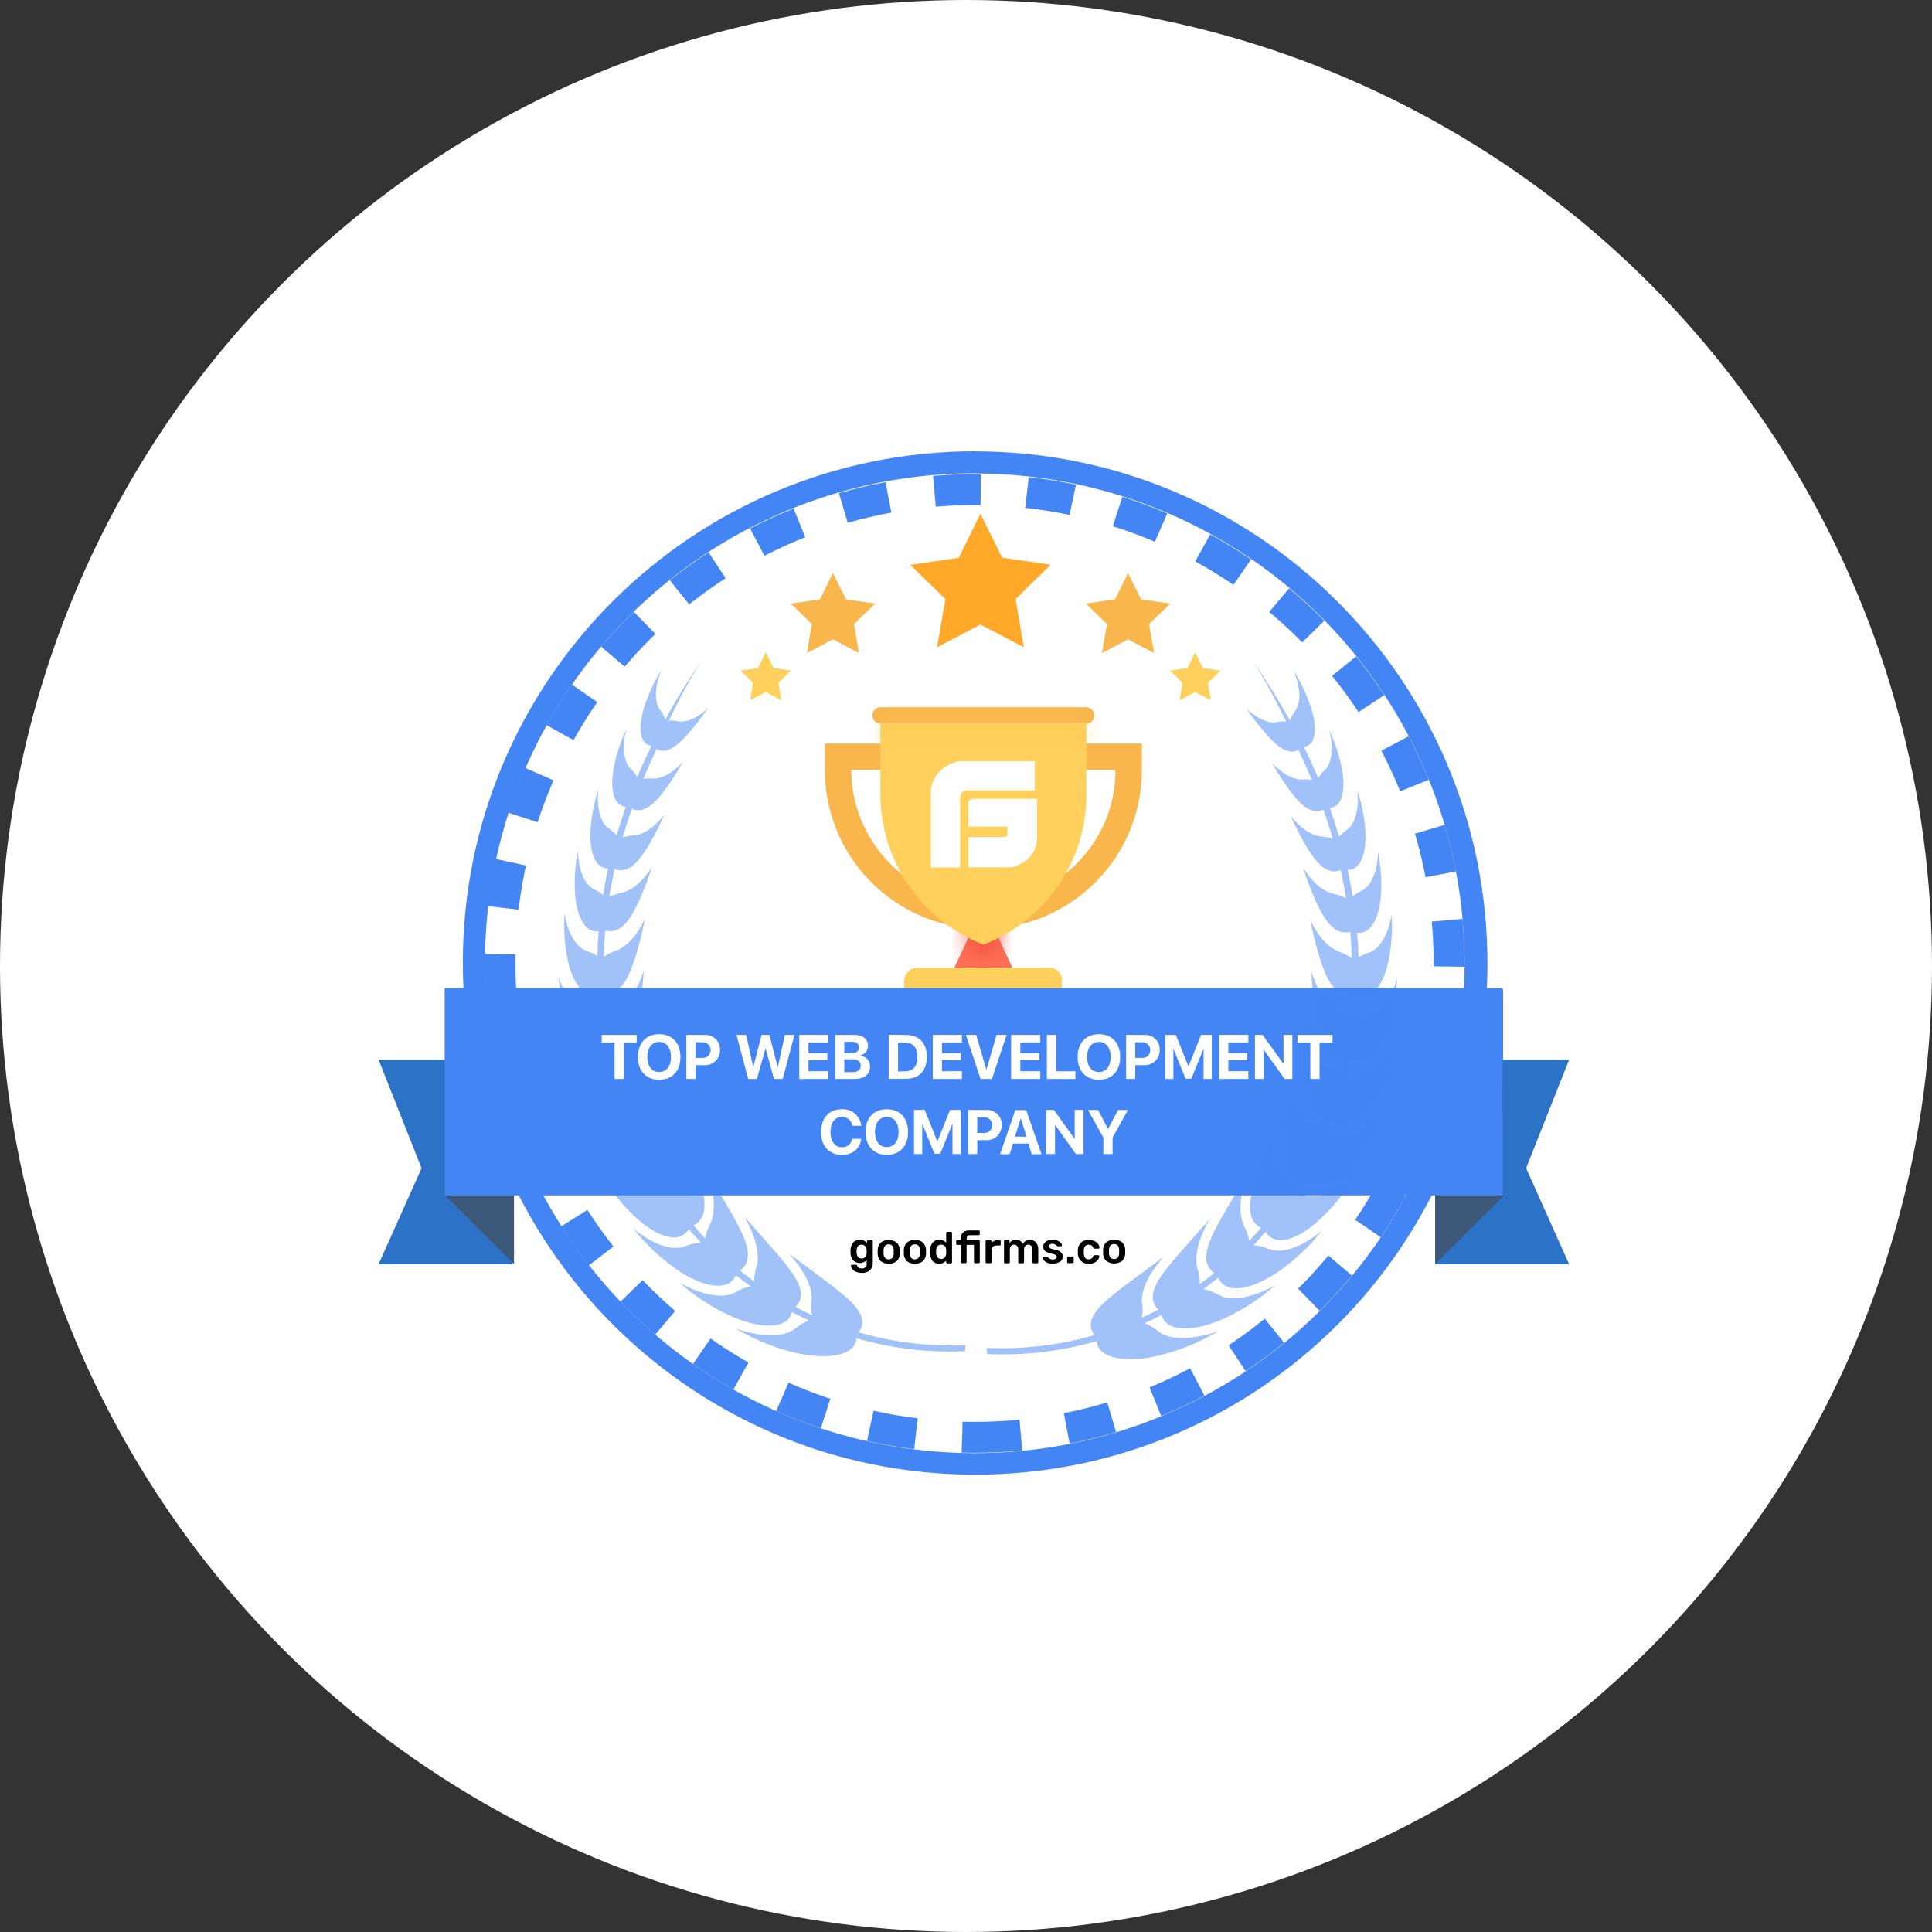 <svg xmlns="http://www.w3.org/2000/svg" width="125" height="125" viewBox="0 0 125 125" fill="none"><rect x="0" y="0" width="125" height="125" fill="#333333" stroke="none"/><circle cx="62.5" cy="62.5" r="62.5" fill="white"></circle><g clip-path="url(#clip0_732_17672)"><path d="M63.084 94.685C80.997 94.685 95.519 80.186 95.519 62.302C95.519 44.417 80.997 29.919 63.084 29.919C45.17 29.919 30.648 44.417 30.648 62.302C30.648 80.186 45.17 94.685 63.084 94.685Z" fill="white"></path><path d="M63.088 30.633C70.419 30.638 77.523 33.184 83.187 37.839C88.852 42.494 92.728 48.969 94.154 56.16C95.58 63.352 94.469 70.816 91.009 77.28C87.55 83.745 81.956 88.809 75.181 91.612C68.406 94.414 60.869 94.781 53.854 92.65C46.838 90.518 40.779 86.021 36.708 79.923C32.637 73.825 30.807 66.504 31.528 59.208C32.249 51.912 35.477 45.092 40.663 39.909C43.604 36.956 47.1 34.616 50.95 33.023C54.8 31.43 58.928 30.615 63.095 30.626M63.095 29.198C44.786 29.198 29.945 44.015 29.945 62.283C29.945 80.551 44.779 95.409 63.088 95.409C81.396 95.409 96.237 80.592 96.237 62.323C96.237 44.055 81.396 29.205 63.088 29.205L63.095 29.198Z" fill="#4385F4"></path><path d="M63.053 92.995C80.012 92.995 93.757 79.268 93.757 62.335C93.757 45.402 80.012 31.678 63.053 31.678C46.093 31.678 32.348 45.404 32.348 62.335C32.348 79.266 46.096 92.995 63.053 92.995Z" stroke="#4385F4" stroke-width="2" stroke-miterlimit="10" stroke-dasharray="3 3"></path><path d="M65.503 62.614H61.742L62.385 61.247L62.939 59.967H64.308L64.863 61.247L65.503 62.614Z" fill="#FF7058"></path><path d="M67.896 62.614H59.351C59.125 62.614 58.908 62.704 58.748 62.864C58.588 63.023 58.497 63.24 58.496 63.466V66.239H68.71V63.466C68.717 63.355 68.702 63.244 68.664 63.14C68.626 63.035 68.567 62.94 68.491 62.86C68.414 62.78 68.322 62.716 68.219 62.674C68.117 62.632 68.007 62.611 67.896 62.614Z" fill="#FFD15C"></path><mask id="mask0_732_17672" style="mask-type:luminance" maskUnits="userSpaceOnUse" x="62" y="59" width="3" height="3"><path d="M64.861 61.247C64.527 61.424 64.185 61.583 63.835 61.723L63.62 61.766L63.409 61.68C63.059 61.54 62.716 61.381 62.383 61.204L62.937 59.924H64.261L64.861 61.247Z" fill="white"></path></mask><g mask="url(#mask0_732_17672)"><path d="M66.049 58.734H61.191V62.949H66.049V58.734Z" fill="#F1543F"></path></g><path d="M70.288 45.759H56.959C56.823 45.761 56.694 45.816 56.597 45.912C56.501 46.008 56.447 46.138 56.445 46.273C56.442 46.344 56.453 46.414 56.477 46.48C56.501 46.546 56.538 46.607 56.586 46.658C56.634 46.71 56.691 46.752 56.755 46.781C56.819 46.81 56.889 46.826 56.959 46.828H70.288C70.424 46.825 70.553 46.77 70.648 46.675C70.744 46.579 70.798 46.449 70.8 46.314C70.803 46.244 70.792 46.174 70.768 46.108C70.744 46.042 70.707 45.981 70.66 45.93C70.612 45.878 70.555 45.837 70.491 45.807C70.427 45.778 70.358 45.762 70.288 45.759ZM53.367 48.106V49.856C53.374 51.887 53.983 53.87 55.116 55.556C56.249 57.241 57.856 58.553 59.734 59.327C62.225 60.352 65.02 60.352 67.51 59.327C69.389 58.553 70.996 57.241 72.129 55.556C73.262 53.87 73.871 51.887 73.878 49.856V48.106H53.367ZM72.171 49.856C72.171 51.837 71.476 53.755 70.205 55.275C69.402 56.244 68.397 57.024 67.26 57.562C66.123 58.1 64.881 58.382 63.624 58.389C62.364 58.392 61.121 58.114 59.983 57.575C58.844 57.036 57.841 56.251 57.045 55.275C55.784 53.749 55.09 51.835 55.079 49.856V49.813H72.128V49.856H72.171Z" fill="#F8B64C"></path><path d="M70.29 46.828V51.434C70.287 53.532 69.648 55.581 68.459 57.309C67.269 59.038 65.584 60.366 63.626 61.119C61.665 60.357 59.98 59.02 58.791 57.285C57.602 55.55 56.964 53.497 56.961 51.393V46.828H70.29Z" fill="#FFD15C"></path><mask id="mask1_732_17672" style="mask-type:luminance" maskUnits="userSpaceOnUse" x="56" y="46" width="15" height="2"><path d="M70.246 46.828H56.957V47.468H70.246V46.828Z" fill="white"></path></mask><g mask="url(#mask1_732_17672)"><path d="M71.435 45.638H55.766V48.659H71.435V45.638Z" fill="#FFC952"></path></g><path d="M63.035 51.684C63.035 51.684 62.651 51.645 62.651 51.983V53.485H65.177V53.935C65.178 53.966 65.173 53.998 65.162 54.026C65.15 54.055 65.132 54.081 65.11 54.103C65.087 54.124 65.06 54.141 65.031 54.151C65.001 54.161 64.97 54.164 64.939 54.161H62.654V56.113H65.415C65.415 56.113 67.081 55.858 67.098 54.161V51.684H63.035ZM66.948 49.251H62.035C60.257 49.672 60.219 51.155 60.219 51.155V56.125H62.123V51.603C62.122 51.495 62.158 51.391 62.224 51.306C62.29 51.221 62.383 51.161 62.487 51.136H66.95L66.948 49.251Z" fill="white"></path><path opacity="0.5" d="M47.599 85.945L47.573 85.928C47.573 85.928 47.582 85.935 47.599 85.945ZM43.94 82.972L43.921 82.953C43.921 82.953 43.928 82.962 43.94 82.972ZM36.152 63.171V63.156C36.152 63.156 36.152 63.163 36.152 63.173V63.171ZM36.531 59.067C36.531 59.05 36.531 59.041 36.531 59.043C36.531 59.046 36.528 59.055 36.531 59.069V59.067ZM37.395 55.021C37.395 55.021 37.395 55.021 37.395 55.021Z" fill="#4385F4"></path><g opacity="0.5"><path d="M62.475 87.028C60.135 87.133 57.794 86.853 55.546 86.199C56.35 85.157 55.022 84.119 53.749 83.119L51.08 81.127C51.05 81.151 52.651 82.746 52.509 84.136C52.457 84.452 52.466 84.775 52.535 85.088C52.171 84.919 51.821 84.745 51.459 84.559C52.394 83.662 51.335 82.377 50.316 81.158C49.24 79.927 48.155 78.721 48.153 78.718C48.15 78.716 49.343 80.594 48.948 81.963C48.842 82.269 48.791 82.591 48.8 82.915C48.484 82.677 48.174 82.453 47.874 82.201C48.926 81.458 48.16 79.992 47.398 78.616C46.599 77.219 45.773 75.862 45.773 75.86C45.773 75.857 46.577 77.9 45.944 79.206C45.786 79.495 45.681 79.809 45.632 80.135C45.37 79.855 45.116 79.572 44.87 79.285C45.996 78.707 45.558 77.143 45.08 75.653C44.549 74.141 43.978 72.725 43.983 72.704C43.987 72.682 44.409 74.827 43.561 76.036C43.355 76.299 43.195 76.594 43.085 76.909C42.882 76.592 42.687 76.275 42.5 75.957C43.69 75.538 43.545 73.929 43.333 72.406C43.073 70.849 42.754 69.383 42.754 69.367C42.754 69.35 42.823 71.509 41.788 72.57C41.546 72.802 41.342 73.07 41.184 73.365C41.091 73.149 40.998 72.932 40.91 72.713C40.843 72.544 40.776 72.375 40.715 72.204C41.921 71.98 42.028 70.454 42.062 69.007C42.062 67.529 41.976 66.132 41.969 66.118C41.962 66.103 41.731 68.1 40.591 68.974C40.325 69.159 40.092 69.385 39.898 69.645C39.779 69.188 39.66 68.731 39.579 68.269C40.769 68.236 41.1 66.841 41.336 65.487C41.571 64.132 41.657 62.799 41.645 62.799C41.633 62.799 41.169 64.601 39.979 65.249C39.697 65.39 39.44 65.577 39.217 65.801C39.16 65.28 39.118 64.759 39.091 64.237C40.239 64.375 40.727 63.118 41.119 61.897C41.364 61.091 41.567 60.273 41.728 59.446C41.714 59.446 41.06 61.059 39.862 61.502C39.575 61.596 39.304 61.738 39.063 61.921C39.077 61.457 39.101 60.993 39.134 60.533C39.134 60.424 39.153 60.315 39.16 60.207C40.196 60.495 40.841 59.379 41.336 58.303C41.831 57.227 42.181 56.087 42.181 56.085C42.181 56.082 41.379 57.513 40.208 57.768C39.932 57.815 39.666 57.907 39.42 58.039C39.515 57.432 39.632 56.827 39.765 56.225C40.674 56.594 41.393 55.654 41.959 54.714C42.337 54.062 42.681 53.391 42.988 52.703C42.988 52.703 42.088 53.976 40.981 54.057C40.743 54.067 40.508 54.113 40.284 54.195C40.465 53.57 40.665 52.944 40.884 52.319C41.655 52.712 42.397 51.936 43.007 51.129C43.433 50.541 43.826 49.929 44.183 49.296C44.183 49.296 43.211 50.439 42.188 50.372C41.999 50.356 41.808 50.365 41.621 50.398C41.874 49.792 42.143 49.184 42.428 48.575L42.478 48.456C43.119 48.851 43.859 48.218 44.494 47.504C44.964 46.962 45.405 46.397 45.815 45.809C45.815 45.809 44.768 46.852 43.852 46.669C43.664 46.623 43.47 46.608 43.278 46.626C43.914 45.272 44.63 43.957 45.42 42.687C44.528 43.996 43.735 45.281 43.04 46.554C42.958 46.324 42.842 46.108 42.695 45.912C42.402 45.517 42.395 44.879 42.5 44.334C42.566 43.995 42.665 43.663 42.797 43.343C42.325 44.106 41.946 44.922 41.671 45.776C41.307 46.98 41.319 48.121 42.148 48.263C41.817 48.93 41.514 49.599 41.233 50.263C41.118 50.077 40.98 49.907 40.822 49.756C40.443 49.396 40.346 48.758 40.362 48.204C40.377 47.858 40.43 47.515 40.519 47.18C40.136 47.999 39.859 48.863 39.693 49.751C39.489 50.97 39.641 52.108 40.486 52.2C40.272 52.813 40.076 53.425 39.898 54.038C39.756 53.883 39.596 53.745 39.422 53.628C38.503 53.041 38.684 51.208 38.718 51.07C38.428 51.947 38.255 52.858 38.201 53.781C38.151 55.038 38.456 56.182 39.339 56.192C39.339 56.192 39.339 56.192 39.339 56.206C39.22 56.766 39.115 57.331 39.025 57.898C38.855 57.766 38.67 57.653 38.475 57.563C37.43 57.087 37.375 55.183 37.392 55.033C37.203 55.977 37.141 56.943 37.209 57.903C37.323 59.217 37.799 60.376 38.734 60.253C38.691 60.781 38.661 61.309 38.644 61.838C38.444 61.717 38.231 61.619 38.008 61.547C36.873 61.197 36.544 59.319 36.528 59.084C36.459 60.089 36.525 61.098 36.723 62.085C37.004 63.442 37.718 64.637 38.672 64.337C38.698 64.823 38.737 65.308 38.791 65.794C38.556 65.682 38.306 65.602 38.049 65.556C36.79 65.349 36.183 63.359 36.145 63.175C36.21 64.252 36.424 65.315 36.78 66.334C37.28 67.746 38.222 68.928 39.196 68.41C39.289 68.852 39.391 69.295 39.508 69.735C39.228 69.644 38.938 69.593 38.644 69.583C37.268 69.545 36.33 67.455 36.299 67.327C36.526 68.461 36.912 69.557 37.447 70.583C38.206 72.028 39.408 73.161 40.355 72.392C40.503 72.782 40.661 73.168 40.831 73.551C40.513 73.487 40.187 73.472 39.865 73.506C38.401 73.668 37.068 71.54 37.054 71.461C37.467 72.63 38.051 73.731 38.787 74.729C39.834 76.157 41.312 77.183 42.169 76.181C42.359 76.498 42.558 76.816 42.764 77.133C42.438 77.115 42.112 77.144 41.795 77.221C40.336 77.593 38.627 75.586 38.656 75.555C39.252 76.674 40.019 77.693 40.929 78.576C42.219 79.849 43.878 80.653 44.568 79.528C44.806 79.818 45.075 80.106 45.342 80.387C45.015 80.415 44.694 80.491 44.39 80.613C43.04 81.189 41.136 79.651 40.955 79.461C41.752 80.479 42.695 81.374 43.754 82.115C45.308 83.191 47.105 83.686 47.61 82.503C47.916 82.754 48.234 82.992 48.562 83.217C48.228 83.295 47.908 83.421 47.61 83.591C46.363 84.333 44.159 83.127 43.935 82.962C44.924 83.843 46.038 84.573 47.241 85.128C49.014 85.935 50.94 86.111 51.237 84.89C51.595 85.081 51.952 85.259 52.332 85.431C52.015 85.561 51.718 85.736 51.449 85.95C50.319 86.88 47.879 86.073 47.593 85.95C48.767 86.655 50.041 87.18 51.371 87.506C53.32 87.982 55.32 87.806 55.417 86.583C57.696 87.25 60.07 87.534 62.441 87.421L62.475 87.028Z" fill="#4385F4"></path></g><path d="M72.32 81.365C72.38 81.285 72.411 81.187 72.408 81.087C72.408 81.068 72.408 81.032 72.408 80.977C72.408 80.922 72.408 80.884 72.408 80.865C72.411 80.765 72.379 80.666 72.317 80.587C72.288 80.553 72.251 80.528 72.21 80.511C72.168 80.495 72.124 80.488 72.079 80.492C72.035 80.488 71.991 80.495 71.949 80.512C71.908 80.528 71.871 80.554 71.841 80.587C71.781 80.667 71.75 80.765 71.753 80.865V80.977V81.087C71.75 81.187 71.782 81.286 71.844 81.365C71.874 81.397 71.911 81.423 71.952 81.439C71.993 81.455 72.038 81.461 72.082 81.458C72.126 81.462 72.17 81.455 72.212 81.439C72.253 81.423 72.29 81.398 72.32 81.365ZM71.568 81.577C71.505 81.515 71.455 81.441 71.421 81.359C71.387 81.277 71.37 81.189 71.37 81.101V80.851C71.37 80.762 71.388 80.675 71.422 80.593C71.456 80.511 71.507 80.437 71.57 80.375C71.719 80.264 71.9 80.204 72.085 80.204C72.271 80.204 72.452 80.264 72.601 80.375C72.664 80.437 72.715 80.511 72.749 80.593C72.783 80.675 72.801 80.762 72.801 80.851C72.801 80.873 72.801 80.915 72.801 80.977C72.801 81.039 72.801 81.08 72.801 81.101C72.801 81.189 72.784 81.277 72.75 81.359C72.716 81.441 72.666 81.515 72.603 81.577C72.453 81.688 72.272 81.748 72.085 81.748C71.899 81.748 71.717 81.688 71.568 81.577ZM69.935 81.577C69.871 81.515 69.821 81.441 69.787 81.359C69.754 81.277 69.736 81.189 69.737 81.101V80.987V80.873C69.737 80.784 69.754 80.696 69.788 80.615C69.822 80.533 69.872 80.459 69.935 80.396C70.074 80.276 70.254 80.214 70.437 80.223C70.568 80.219 70.699 80.246 70.818 80.301C70.913 80.345 70.995 80.412 71.056 80.496C71.102 80.562 71.13 80.638 71.137 80.718C71.138 80.727 71.137 80.736 71.133 80.745C71.13 80.754 71.125 80.761 71.118 80.768C71.104 80.78 71.086 80.787 71.068 80.787H70.816C70.8 80.792 70.784 80.792 70.768 80.787C70.755 80.773 70.746 80.757 70.739 80.739C70.718 80.677 70.679 80.622 70.627 80.582C70.574 80.548 70.512 80.531 70.449 80.534C70.405 80.529 70.36 80.535 70.319 80.551C70.278 80.567 70.241 80.592 70.211 80.625C70.15 80.706 70.119 80.805 70.123 80.906V81.106C70.136 81.353 70.24 81.477 70.437 81.477C70.501 81.479 70.564 81.463 70.618 81.429C70.669 81.388 70.708 81.333 70.728 81.27C70.733 81.253 70.743 81.237 70.756 81.225C70.769 81.214 70.787 81.209 70.804 81.21H71.056C71.074 81.211 71.092 81.217 71.106 81.23C71.113 81.236 71.118 81.244 71.121 81.252C71.125 81.261 71.126 81.27 71.125 81.279C71.118 81.356 71.091 81.43 71.046 81.494C70.986 81.58 70.904 81.649 70.808 81.694C70.689 81.752 70.556 81.781 70.423 81.777C70.243 81.775 70.07 81.705 69.94 81.582L69.935 81.577ZM69.061 81.703C69.055 81.697 69.05 81.689 69.047 81.681C69.044 81.673 69.042 81.664 69.042 81.656V81.365C69.042 81.356 69.043 81.347 69.046 81.338C69.049 81.329 69.054 81.321 69.061 81.315C69.067 81.308 69.075 81.303 69.084 81.3C69.093 81.297 69.102 81.295 69.111 81.296H69.399C69.408 81.296 69.417 81.298 69.425 81.301C69.433 81.304 69.441 81.309 69.447 81.315C69.454 81.322 69.459 81.329 69.463 81.338C69.466 81.347 69.468 81.356 69.468 81.365V81.653C69.469 81.662 69.467 81.671 69.464 81.679C69.46 81.687 69.456 81.695 69.449 81.701C69.443 81.708 69.436 81.714 69.427 81.717C69.418 81.721 69.409 81.723 69.399 81.722H69.111C69.101 81.724 69.091 81.724 69.081 81.722C69.071 81.719 69.062 81.714 69.054 81.708L69.061 81.703ZM67.74 81.686C67.657 81.653 67.583 81.601 67.524 81.534C67.485 81.493 67.461 81.44 67.455 81.384C67.454 81.376 67.455 81.368 67.458 81.36C67.461 81.352 67.465 81.345 67.471 81.339C67.484 81.327 67.5 81.32 67.517 81.32H67.755C67.763 81.32 67.771 81.323 67.778 81.327C67.785 81.331 67.791 81.337 67.795 81.344L67.859 81.398C67.931 81.459 68.022 81.491 68.116 81.489C68.181 81.492 68.245 81.477 68.302 81.446C68.324 81.433 68.343 81.414 68.355 81.391C68.368 81.369 68.374 81.343 68.373 81.318C68.375 81.284 68.363 81.25 68.34 81.225C68.307 81.195 68.267 81.172 68.224 81.16C68.14 81.132 68.055 81.109 67.969 81.091C67.838 81.072 67.714 81.018 67.612 80.934C67.573 80.9 67.542 80.856 67.522 80.808C67.502 80.76 67.493 80.708 67.495 80.656C67.496 80.578 67.52 80.503 67.564 80.439C67.617 80.367 67.687 80.311 67.769 80.275C67.871 80.23 67.981 80.208 68.093 80.211C68.207 80.208 68.32 80.228 68.426 80.27C68.507 80.303 68.58 80.354 68.64 80.418C68.681 80.459 68.706 80.513 68.711 80.57C68.712 80.578 68.71 80.586 68.708 80.593C68.705 80.601 68.7 80.607 68.695 80.613C68.689 80.619 68.682 80.624 68.674 80.627C68.666 80.631 68.658 80.632 68.65 80.632H68.435C68.426 80.633 68.417 80.631 68.409 80.627C68.4 80.624 68.393 80.618 68.388 80.611C68.365 80.594 68.344 80.576 68.323 80.556C68.293 80.532 68.259 80.512 68.224 80.496C68.182 80.479 68.137 80.471 68.093 80.473C68.035 80.468 67.977 80.484 67.931 80.518C67.912 80.532 67.898 80.551 67.888 80.572C67.878 80.593 67.873 80.616 67.874 80.639C67.872 80.67 67.881 80.7 67.9 80.725C67.931 80.754 67.969 80.776 68.009 80.789C68.087 80.815 68.167 80.835 68.247 80.849C68.59 80.915 68.761 81.065 68.761 81.299C68.762 81.364 68.746 81.428 68.715 81.485C68.685 81.543 68.64 81.591 68.585 81.627C68.439 81.719 68.267 81.763 68.095 81.753C67.971 81.758 67.848 81.737 67.733 81.691L67.74 81.686ZM64.977 81.703C64.971 81.697 64.966 81.689 64.963 81.681C64.959 81.673 64.958 81.664 64.958 81.656V80.306C64.958 80.288 64.965 80.27 64.977 80.256C64.991 80.245 65.009 80.239 65.027 80.239H65.251C65.26 80.239 65.269 80.24 65.277 80.243C65.286 80.245 65.294 80.25 65.301 80.256C65.307 80.263 65.312 80.27 65.315 80.279C65.319 80.288 65.32 80.297 65.32 80.306V80.413C65.368 80.35 65.431 80.3 65.504 80.267C65.576 80.233 65.654 80.217 65.734 80.22C65.824 80.213 65.915 80.233 65.994 80.278C66.073 80.323 66.137 80.391 66.177 80.473C66.224 80.395 66.292 80.332 66.372 80.289C66.454 80.243 66.548 80.219 66.643 80.22C66.715 80.218 66.786 80.231 66.852 80.259C66.918 80.286 66.977 80.327 67.026 80.38C67.132 80.51 67.185 80.676 67.174 80.844V81.665C67.174 81.674 67.172 81.683 67.169 81.691C67.166 81.699 67.161 81.706 67.155 81.713C67.149 81.72 67.141 81.725 67.132 81.729C67.124 81.733 67.114 81.735 67.105 81.734H66.867C66.857 81.734 66.848 81.732 66.84 81.728C66.831 81.725 66.823 81.719 66.817 81.713C66.811 81.706 66.806 81.699 66.802 81.691C66.799 81.683 66.798 81.674 66.798 81.665V80.868C66.806 80.775 66.779 80.682 66.722 80.608C66.697 80.581 66.666 80.56 66.632 80.546C66.598 80.532 66.561 80.526 66.524 80.527C66.488 80.527 66.453 80.534 66.42 80.548C66.388 80.562 66.358 80.582 66.334 80.608C66.275 80.681 66.247 80.774 66.255 80.868V81.665C66.255 81.674 66.254 81.683 66.25 81.691C66.247 81.699 66.242 81.706 66.236 81.713C66.23 81.72 66.222 81.725 66.213 81.729C66.205 81.733 66.195 81.735 66.186 81.734H65.948C65.93 81.733 65.913 81.725 65.9 81.713C65.888 81.7 65.88 81.683 65.879 81.665V80.868C65.888 80.775 65.861 80.682 65.803 80.608C65.777 80.582 65.746 80.561 65.713 80.547C65.678 80.533 65.642 80.526 65.605 80.527C65.57 80.527 65.534 80.534 65.502 80.548C65.469 80.562 65.439 80.583 65.415 80.608C65.356 80.681 65.328 80.774 65.336 80.868V81.665C65.337 81.674 65.336 81.682 65.333 81.691C65.33 81.699 65.326 81.706 65.32 81.713C65.313 81.719 65.305 81.725 65.297 81.728C65.288 81.732 65.279 81.734 65.27 81.734H65.032C65.02 81.735 65.008 81.734 64.997 81.729C64.986 81.725 64.977 81.717 64.97 81.708L64.977 81.703ZM63.787 81.703C63.781 81.697 63.776 81.689 63.773 81.681C63.769 81.673 63.768 81.664 63.768 81.656V80.311C63.767 80.291 63.774 80.273 63.787 80.258C63.793 80.252 63.801 80.247 63.81 80.244C63.818 80.24 63.828 80.239 63.837 80.239H64.075C64.084 80.239 64.094 80.24 64.103 80.243C64.112 80.247 64.12 80.252 64.127 80.258C64.14 80.273 64.146 80.291 64.146 80.311V80.427C64.194 80.364 64.256 80.314 64.328 80.281C64.4 80.248 64.479 80.234 64.558 80.239H64.677C64.686 80.239 64.695 80.24 64.704 80.243C64.712 80.245 64.72 80.25 64.727 80.256C64.733 80.263 64.738 80.27 64.742 80.279C64.745 80.288 64.746 80.297 64.746 80.306V80.515C64.747 80.524 64.745 80.533 64.742 80.541C64.739 80.55 64.734 80.557 64.727 80.563C64.721 80.57 64.713 80.576 64.704 80.579C64.696 80.583 64.686 80.585 64.677 80.585H64.453C64.415 80.582 64.376 80.588 64.34 80.601C64.303 80.614 64.27 80.634 64.241 80.661C64.214 80.689 64.194 80.722 64.18 80.758C64.166 80.795 64.161 80.834 64.163 80.873V81.656C64.164 81.664 64.162 81.673 64.159 81.682C64.156 81.69 64.15 81.697 64.144 81.703C64.138 81.71 64.13 81.715 64.122 81.719C64.114 81.723 64.105 81.725 64.096 81.725H63.822C63.804 81.726 63.786 81.72 63.773 81.708L63.787 81.703ZM62.187 81.703C62.181 81.697 62.176 81.689 62.173 81.681C62.17 81.673 62.168 81.664 62.168 81.656V80.544H61.93C61.921 80.545 61.912 80.543 61.903 80.54C61.894 80.537 61.886 80.532 61.88 80.525C61.873 80.519 61.868 80.511 61.865 80.502C61.862 80.493 61.86 80.484 61.861 80.475V80.306C61.861 80.288 61.868 80.271 61.88 80.258C61.887 80.252 61.895 80.247 61.903 80.244C61.912 80.24 61.921 80.239 61.93 80.239H62.168V80.125C62.163 80.054 62.172 79.983 62.197 79.916C62.221 79.849 62.259 79.788 62.309 79.737C62.428 79.643 62.579 79.598 62.73 79.611H63.323C63.332 79.61 63.341 79.611 63.349 79.614C63.358 79.617 63.366 79.622 63.373 79.628C63.385 79.641 63.392 79.659 63.392 79.678V79.847C63.392 79.856 63.39 79.865 63.386 79.874C63.382 79.882 63.377 79.89 63.37 79.897C63.364 79.903 63.356 79.908 63.348 79.911C63.34 79.914 63.331 79.916 63.323 79.916H62.744C62.716 79.913 62.687 79.916 62.66 79.926C62.633 79.935 62.608 79.951 62.587 79.97C62.554 80.02 62.538 80.08 62.542 80.139V80.239H63.323C63.332 80.239 63.341 80.24 63.349 80.243C63.358 80.245 63.366 80.25 63.373 80.256C63.385 80.27 63.392 80.288 63.392 80.306V81.656C63.392 81.664 63.39 81.673 63.387 81.681C63.384 81.689 63.379 81.697 63.373 81.703C63.366 81.71 63.359 81.716 63.35 81.72C63.341 81.723 63.332 81.725 63.323 81.725H63.085C63.067 81.724 63.05 81.716 63.037 81.703C63.024 81.69 63.017 81.674 63.016 81.656V80.544H62.539V81.656C62.54 81.664 62.539 81.673 62.536 81.682C62.532 81.69 62.527 81.697 62.52 81.703C62.514 81.71 62.507 81.716 62.498 81.72C62.489 81.723 62.48 81.725 62.471 81.725H62.233C62.222 81.727 62.211 81.726 62.201 81.723C62.19 81.72 62.181 81.715 62.173 81.708L62.187 81.703ZM61.133 81.344C61.187 81.269 61.217 81.179 61.218 81.087C61.218 81.063 61.218 81.027 61.218 80.977C61.218 80.927 61.218 80.889 61.218 80.865C61.217 80.778 61.186 80.695 61.13 80.627C61.101 80.594 61.064 80.567 61.023 80.55C60.982 80.533 60.937 80.525 60.892 80.527C60.69 80.527 60.581 80.653 60.566 80.906V81.077C60.581 81.315 60.69 81.453 60.892 81.453C60.938 81.456 60.984 81.447 61.026 81.428C61.068 81.409 61.105 81.38 61.133 81.344ZM60.34 81.582C60.229 81.442 60.17 81.268 60.171 81.089V80.889C60.169 80.712 60.228 80.539 60.338 80.399C60.393 80.336 60.462 80.287 60.539 80.255C60.616 80.222 60.7 80.208 60.783 80.213C60.865 80.21 60.947 80.225 61.022 80.257C61.098 80.29 61.165 80.339 61.218 80.401V79.766C61.218 79.756 61.22 79.747 61.224 79.739C61.228 79.73 61.233 79.722 61.24 79.716C61.246 79.71 61.254 79.705 61.262 79.703C61.27 79.7 61.279 79.698 61.288 79.699H61.526C61.535 79.698 61.544 79.699 61.552 79.702C61.561 79.705 61.569 79.71 61.575 79.716C61.582 79.722 61.587 79.73 61.59 79.739C61.594 79.747 61.595 79.757 61.595 79.766V81.67C61.595 81.679 61.594 81.688 61.591 81.696C61.587 81.704 61.582 81.712 61.575 81.718C61.569 81.725 61.562 81.73 61.553 81.734C61.544 81.738 61.535 81.739 61.526 81.739H61.288C61.27 81.738 61.253 81.73 61.24 81.717C61.227 81.705 61.22 81.688 61.218 81.67V81.563C61.163 81.625 61.094 81.676 61.018 81.711C60.942 81.746 60.859 81.765 60.775 81.767C60.691 81.769 60.608 81.753 60.53 81.721C60.452 81.689 60.382 81.642 60.324 81.582H60.34ZM59.429 81.384C59.489 81.304 59.52 81.206 59.517 81.106C59.517 81.087 59.517 81.051 59.517 80.996C59.517 80.942 59.517 80.903 59.517 80.884C59.519 80.784 59.488 80.686 59.429 80.606C59.399 80.573 59.362 80.547 59.321 80.53C59.279 80.514 59.235 80.507 59.191 80.511C59.146 80.507 59.102 80.514 59.06 80.531C59.019 80.547 58.982 80.573 58.953 80.606C58.893 80.686 58.862 80.784 58.864 80.884V81.106C58.861 81.206 58.892 81.304 58.953 81.384C58.983 81.416 59.02 81.441 59.061 81.457C59.102 81.474 59.147 81.48 59.191 81.477C59.238 81.48 59.285 81.472 59.328 81.452C59.371 81.433 59.409 81.403 59.438 81.365L59.429 81.384ZM58.676 81.596C58.614 81.534 58.564 81.46 58.53 81.378C58.496 81.296 58.479 81.209 58.479 81.12V80.87C58.479 80.781 58.496 80.694 58.531 80.612C58.565 80.53 58.615 80.456 58.679 80.394C58.823 80.273 59.009 80.211 59.198 80.223C59.385 80.212 59.569 80.273 59.712 80.394C59.775 80.456 59.826 80.53 59.86 80.612C59.894 80.694 59.912 80.781 59.912 80.87C59.912 80.891 59.912 80.934 59.912 80.996C59.912 81.058 59.912 81.099 59.912 81.12C59.912 81.209 59.895 81.296 59.861 81.378C59.827 81.46 59.777 81.534 59.714 81.596C59.564 81.707 59.382 81.767 59.195 81.767C59.008 81.767 58.827 81.707 58.676 81.596ZM57.736 81.384C57.797 81.304 57.827 81.206 57.822 81.106C57.824 81.069 57.824 81.033 57.822 80.996C57.824 80.959 57.824 80.922 57.822 80.884C57.826 80.784 57.794 80.686 57.734 80.606C57.704 80.573 57.667 80.547 57.626 80.53C57.585 80.513 57.54 80.507 57.496 80.511C57.452 80.507 57.407 80.514 57.366 80.531C57.325 80.547 57.288 80.573 57.258 80.606C57.196 80.685 57.164 80.784 57.167 80.884V81.106C57.164 81.206 57.196 81.305 57.258 81.384C57.321 81.446 57.407 81.481 57.496 81.481C57.585 81.481 57.67 81.446 57.734 81.384H57.736ZM56.984 81.596C56.921 81.534 56.871 81.46 56.837 81.378C56.803 81.296 56.786 81.209 56.786 81.12V80.87C56.786 80.781 56.804 80.694 56.838 80.612C56.873 80.53 56.923 80.456 56.986 80.394C57.135 80.283 57.316 80.223 57.502 80.223C57.688 80.223 57.868 80.283 58.017 80.394C58.081 80.456 58.131 80.53 58.165 80.612C58.2 80.694 58.217 80.781 58.217 80.87C58.217 80.891 58.217 80.934 58.217 80.996C58.217 81.058 58.217 81.099 58.217 81.12C58.217 81.209 58.2 81.296 58.166 81.378C58.132 81.46 58.082 81.534 58.02 81.596C57.87 81.707 57.688 81.767 57.502 81.767C57.315 81.767 57.134 81.707 56.984 81.596ZM55.984 81.32C56.038 81.247 56.069 81.16 56.072 81.07C56.074 81.039 56.074 81.008 56.072 80.977C56.074 80.947 56.074 80.917 56.072 80.887C56.069 80.796 56.038 80.708 55.984 80.634C55.955 80.6 55.919 80.573 55.877 80.555C55.836 80.538 55.791 80.53 55.746 80.532C55.539 80.532 55.432 80.658 55.42 80.911V80.977C55.42 81.275 55.53 81.425 55.749 81.425C55.796 81.427 55.843 81.418 55.886 81.398C55.928 81.378 55.965 81.348 55.994 81.31L55.984 81.32ZM55.344 82.272C55.253 82.229 55.176 82.163 55.12 82.079C55.083 82.024 55.061 81.96 55.056 81.894C55.056 81.885 55.057 81.876 55.06 81.868C55.064 81.859 55.069 81.852 55.075 81.846C55.088 81.835 55.105 81.829 55.123 81.829H55.377C55.393 81.828 55.409 81.832 55.423 81.841C55.437 81.854 55.447 81.87 55.451 81.889C55.472 81.938 55.505 81.981 55.546 82.015C55.603 82.055 55.672 82.073 55.742 82.067C55.788 82.076 55.835 82.074 55.88 82.06C55.925 82.046 55.965 82.021 55.998 81.987C56.031 81.954 56.055 81.913 56.068 81.868C56.081 81.823 56.082 81.775 56.072 81.729V81.534C55.955 81.651 55.796 81.717 55.63 81.717C55.464 81.717 55.305 81.651 55.187 81.534C55.08 81.393 55.024 81.221 55.028 81.044V80.965V80.889C55.026 80.712 55.083 80.54 55.189 80.399C55.244 80.335 55.313 80.286 55.39 80.254C55.467 80.221 55.551 80.207 55.635 80.213C55.727 80.211 55.818 80.231 55.901 80.27C55.974 80.306 56.039 80.358 56.089 80.423V80.313C56.089 80.303 56.09 80.294 56.094 80.285C56.098 80.276 56.103 80.267 56.111 80.261C56.117 80.254 56.125 80.249 56.133 80.246C56.142 80.243 56.151 80.241 56.16 80.242H56.398C56.408 80.241 56.417 80.243 56.425 80.246C56.434 80.249 56.442 80.254 56.449 80.261C56.461 80.275 56.468 80.294 56.468 80.313V81.689C56.474 81.778 56.461 81.868 56.431 81.953C56.401 82.037 56.353 82.114 56.291 82.179C56.218 82.242 56.134 82.29 56.042 82.32C55.951 82.351 55.854 82.363 55.758 82.355C55.619 82.361 55.48 82.332 55.354 82.272H55.344Z" fill="black"></path><path d="M101.523 68.56H92.857V81.798H101.523L98.739 75.581L101.523 68.56ZM24.492 68.56H33.159V81.798H24.492L27.275 75.581L24.492 68.56Z" fill="#2C72C6"></path><path d="M97.24 64.016L92.858 68.538V81.777L97.24 77.423V64.016ZM28.863 64.016L33.255 68.731V81.791L28.863 77.412V64.016Z" fill="#3D597A"></path><path d="M28.77 77.34H97.234L97.227 63.935H28.77V77.34Z" fill="#4385F4"></path><path opacity="0.5" d="M63.832 87.211C66.19 87.317 68.55 87.037 70.818 86.382C70.006 85.335 71.346 84.293 72.629 83.288C73.974 82.288 75.321 81.291 75.321 81.287C75.321 81.282 73.736 82.912 73.893 84.307C73.945 84.623 73.936 84.946 73.867 85.259C74.234 85.092 74.595 84.916 74.95 84.731C73.998 83.831 75.076 82.543 76.102 81.32C77.188 80.087 78.282 78.875 78.282 78.871C78.282 78.866 77.078 80.753 77.483 82.127C77.59 82.432 77.64 82.755 77.63 83.079C77.949 82.841 78.261 82.617 78.563 82.365C77.502 81.617 78.278 80.146 79.039 78.768C79.846 77.364 80.679 76.005 80.679 76.002C80.679 76 79.868 78.049 80.505 79.361C80.664 79.649 80.77 79.964 80.82 80.289C81.084 80.011 81.341 79.727 81.586 79.439C80.453 78.856 80.896 77.283 81.377 75.793C81.912 74.279 82.488 72.858 82.481 72.837C82.512 72.837 82.053 74.967 82.907 76.169C83.113 76.432 83.274 76.727 83.383 77.043C83.588 76.725 83.785 76.408 83.974 76.09C82.764 75.671 82.921 74.055 83.136 72.52C83.395 70.961 83.716 69.49 83.716 69.473C83.716 69.457 83.65 71.616 84.692 72.687C84.937 72.918 85.142 73.187 85.302 73.484C85.397 73.267 85.49 73.049 85.578 72.829C85.647 72.66 85.711 72.492 85.775 72.32C84.559 72.082 84.45 70.564 84.416 69.112C84.416 67.631 84.504 66.229 84.511 66.215C84.519 66.201 84.749 68.205 85.899 69.071C86.167 69.258 86.403 69.486 86.599 69.747C86.718 69.288 86.825 68.828 86.92 68.364C85.713 68.333 85.385 66.924 85.149 65.575C84.914 64.225 84.835 62.897 84.847 62.883C84.859 62.868 85.337 64.692 86.535 65.341C86.819 65.483 87.079 65.669 87.303 65.894C87.361 65.37 87.403 64.849 87.432 64.325C86.273 64.463 85.78 63.204 85.385 61.978C85.138 61.169 84.933 60.349 84.771 59.519C84.787 59.519 85.447 61.138 86.654 61.583C86.943 61.677 87.215 61.819 87.458 62.002C87.444 61.526 87.422 61.071 87.387 60.609C87.387 60.5 87.37 60.393 87.361 60.283C86.316 60.574 85.666 59.453 85.168 58.379C84.671 57.306 84.316 56.156 84.316 56.154C84.316 56.151 85.126 57.582 86.304 57.841C86.58 57.89 86.846 57.984 87.092 58.12C86.992 57.51 86.877 56.903 86.742 56.299C85.825 56.67 85.099 55.725 84.528 54.783C84.148 54.129 83.802 53.456 83.493 52.767C83.505 52.767 84.4 54.042 85.516 54.123C85.76 54.132 86.001 54.179 86.23 54.261C86.046 53.627 85.844 53 85.623 52.381C84.845 52.774 84.097 51.998 83.481 51.191C83.05 50.601 82.652 49.986 82.291 49.351C82.303 49.351 83.274 50.498 84.302 50.432C84.493 50.414 84.685 50.423 84.873 50.458C84.621 49.848 84.35 49.239 84.062 48.63L84.012 48.511C83.367 48.906 82.619 48.273 81.979 47.559C81.505 47.016 81.06 46.449 80.646 45.859C80.66 45.859 81.703 46.904 82.626 46.721C82.818 46.678 83.016 46.668 83.212 46.69C82.57 45.332 81.851 44.012 81.058 42.736C81.955 44.053 82.755 45.355 83.462 46.618C83.545 46.387 83.662 46.17 83.809 45.973C84.104 45.578 84.112 44.938 84.007 44.391C83.937 44.05 83.837 43.718 83.707 43.396C84.182 44.161 84.563 44.981 84.842 45.838C85.207 47.044 85.197 48.189 84.366 48.332C84.7 49.001 85.004 49.67 85.287 50.339C85.404 50.152 85.544 49.981 85.704 49.829C86.085 49.47 86.18 48.827 86.166 48.273C86.149 47.926 86.097 47.582 86.009 47.247C86.393 48.068 86.673 48.934 86.842 49.825C87.046 51.048 86.892 52.188 86.04 52.281C86.256 52.895 86.454 53.507 86.635 54.123C86.777 53.969 86.936 53.831 87.111 53.714C88.027 53.112 87.846 51.286 87.825 51.148C88.117 52.027 88.291 52.941 88.344 53.866C88.394 55.128 88.089 56.275 87.199 56.285C87.199 56.285 87.199 56.285 87.199 56.299C87.319 56.861 87.426 57.426 87.518 57.996C87.686 57.859 87.87 57.743 88.065 57.648C89.12 57.158 89.174 55.254 89.158 55.111C89.348 56.059 89.411 57.027 89.343 57.991C89.227 59.307 88.748 60.469 87.806 60.348C87.849 60.876 87.879 61.404 87.896 61.938C88.097 61.815 88.312 61.717 88.536 61.645C89.681 61.295 90.01 59.41 90.029 59.172C90.1 60.184 90.034 61.2 89.834 62.195C89.548 63.554 88.829 64.751 87.868 64.451C87.839 64.927 87.801 65.427 87.746 65.913C87.985 65.802 88.237 65.722 88.496 65.675C89.767 65.468 90.376 63.473 90.4 63.28C90.334 64.361 90.119 65.427 89.76 66.448C89.258 67.876 88.305 69.05 87.325 68.531C87.232 68.974 87.127 69.419 87.011 69.859C87.292 69.767 87.586 69.716 87.882 69.707C89.267 69.669 90.215 67.564 90.243 67.443C90.017 68.582 89.628 69.682 89.086 70.709C88.325 72.158 87.111 73.296 86.156 72.525C86.009 72.915 85.85 73.302 85.68 73.686C86.001 73.623 86.329 73.608 86.654 73.641C88.129 73.803 89.474 71.67 89.489 71.589C89.073 72.764 88.484 73.87 87.741 74.869C86.687 76.297 85.197 77.328 84.333 76.324C84.139 76.651 83.939 76.968 83.733 77.276C84.061 77.257 84.39 77.287 84.709 77.364C86.18 77.737 87.903 75.724 87.875 75.698C87.265 76.829 86.482 77.858 85.554 78.747C84.254 80.023 82.581 80.829 81.884 79.699C81.634 79.992 81.374 80.277 81.105 80.561C81.438 80.591 81.765 80.671 82.074 80.799C83.416 81.348 85.352 79.806 85.528 79.623C84.726 80.642 83.777 81.536 82.712 82.277C81.143 83.355 79.332 83.852 78.823 82.667C78.513 82.917 78.194 83.157 77.871 83.393C78.204 83.471 78.525 83.597 78.823 83.767C80.079 84.512 82.303 83.291 82.526 83.136C81.529 84.021 80.406 84.754 79.194 85.309C77.406 86.118 75.464 86.294 75.164 85.071C74.802 85.259 74.434 85.442 74.06 85.614C74.374 85.743 74.669 85.915 74.936 86.126C76.076 87.058 78.544 86.249 78.823 86.126C77.643 86.834 76.364 87.362 75.029 87.692C73.062 88.168 71.049 87.992 70.954 86.766C68.657 87.436 66.265 87.719 63.875 87.606L63.832 87.211Z" fill="#4385F4"></path><path d="M63.434 33.239L64.839 36.081L67.978 36.536L65.705 38.759L66.243 41.88L63.434 40.406L60.628 41.88L61.164 38.759L58.891 36.548L62.03 36.093L63.434 33.239Z" fill="#FFA829"></path><path d="M54.732 38.778L53.892 37.074L53.049 38.778L51.164 39.052L52.528 40.377L52.207 42.251L53.892 41.365L55.575 42.251L55.253 40.377L56.617 39.052L54.732 38.778Z" fill="#F8B64C"></path><path d="M75.709 39.052L73.823 38.778L72.983 37.074L72.141 38.778L70.258 39.052L71.619 40.377L71.298 42.251L72.983 41.365L74.666 42.251L74.345 40.377L75.709 39.052Z" fill="#F8B64C"></path><path d="M50.05 43.222L49.545 42.198L49.041 43.222L47.91 43.386L48.727 44.181L48.534 45.304L49.545 44.776L50.555 45.304L50.362 44.181L51.181 43.386L50.05 43.222Z" fill="#FFD15C"></path><path d="M78.962 43.386L77.831 43.222L77.327 42.198L76.822 43.222L75.691 43.386L76.51 44.181L76.317 45.304L77.327 44.776L78.338 45.304L78.145 44.181L78.962 43.386Z" fill="#FFD15C"></path><path d="M39.759 69.811V67.452H38.926V66.96H41.192V67.452H40.356V69.811H39.759Z" fill="white"></path><path d="M44.023 68.388C44.023 69.292 43.492 69.861 42.649 69.861C41.807 69.861 41.273 69.292 41.273 68.388C41.273 67.483 41.802 66.91 42.649 66.91C43.497 66.91 44.023 67.478 44.023 68.388ZM41.88 68.388C41.88 68.983 42.18 69.361 42.649 69.361C43.118 69.361 43.413 68.983 43.413 68.388C43.413 67.793 43.113 67.409 42.649 67.409C42.185 67.409 41.88 67.797 41.88 68.388Z" fill="white"></path><path d="M45.596 66.96C45.727 66.952 45.858 66.971 45.981 67.017C46.104 67.063 46.215 67.135 46.309 67.227C46.402 67.319 46.475 67.43 46.522 67.552C46.57 67.674 46.591 67.805 46.584 67.936C46.588 68.068 46.564 68.2 46.513 68.323C46.463 68.446 46.388 68.557 46.292 68.648C46.196 68.74 46.082 68.811 45.958 68.857C45.833 68.902 45.7 68.921 45.568 68.912H45.004V69.811H44.406V66.955L45.596 66.96ZM45.004 68.445H45.437C45.506 68.45 45.576 68.44 45.641 68.417C45.707 68.394 45.767 68.357 45.818 68.31C45.868 68.262 45.909 68.205 45.937 68.141C45.964 68.078 45.979 68.009 45.979 67.939C45.979 67.87 45.964 67.801 45.937 67.737C45.909 67.674 45.868 67.616 45.818 67.569C45.767 67.521 45.707 67.485 45.641 67.462C45.576 67.438 45.506 67.429 45.437 67.433H45.004V68.445Z" fill="white"></path><path d="M48.971 69.811H48.407L47.652 66.955H48.278L48.726 69.021H48.742L49.276 66.955H49.78L50.313 69.021H50.33L50.78 66.955H51.399L50.642 69.811H50.078L49.538 67.864H49.518L48.971 69.811Z" fill="white"></path><path d="M53.601 69.811H51.711V66.955H53.601V67.448H52.308V68.136H53.527V68.593H52.308V69.307H53.601V69.811Z" fill="white"></path><path d="M54.031 69.811V66.955H55.288C55.824 66.955 56.159 67.231 56.159 67.669C56.159 67.819 56.105 67.964 56.007 68.077C55.909 68.191 55.774 68.265 55.626 68.288V68.302C55.805 68.308 55.975 68.384 56.1 68.512C56.226 68.641 56.296 68.813 56.297 68.993C56.297 69.495 55.919 69.809 55.312 69.809L54.031 69.811ZM54.626 68.145H55.074C55.393 68.145 55.574 68.005 55.574 67.764C55.574 67.524 55.414 67.405 55.136 67.405H54.626V68.145ZM55.16 69.366C55.502 69.366 55.688 69.221 55.688 68.947C55.688 68.674 55.498 68.538 55.145 68.538H54.626V69.366H55.16Z" fill="white"></path><path d="M58.605 66.96C59.462 66.96 59.964 67.469 59.964 68.373C59.964 69.278 59.462 69.802 58.605 69.802H57.508V66.945L58.605 66.96ZM58.103 69.316H58.534C59.069 69.316 59.357 68.992 59.357 68.376C59.357 67.759 59.06 67.452 58.534 67.452H58.103V69.316Z" fill="white"></path><path d="M62.238 69.811H60.348V66.955H62.238V67.448H60.945V68.136H62.164V68.593H60.945V69.307H62.238V69.811Z" fill="white"></path><path d="M63.444 69.811L62.492 66.955H63.159L63.811 69.192H63.825L64.477 66.955H65.127L64.175 69.811H63.444Z" fill="white"></path><path d="M67.301 69.811H65.418V66.955H67.305V67.448H66.015V68.136H67.234V68.593H66.015V69.307H67.305L67.301 69.811Z" fill="white"></path><path d="M69.575 69.811H67.731V66.955H68.328V69.311H69.575V69.811Z" fill="white"></path><path d="M72.474 68.388C72.474 69.292 71.941 69.861 71.098 69.861C70.256 69.861 69.723 69.292 69.723 68.388C69.723 67.483 70.253 66.91 71.098 66.91C71.943 66.91 72.474 67.478 72.474 68.388ZM70.332 68.388C70.332 68.983 70.629 69.361 71.098 69.361C71.567 69.361 71.862 68.983 71.862 68.388C71.862 67.793 71.565 67.409 71.098 67.409C70.632 67.409 70.332 67.797 70.332 68.388Z" fill="white"></path><path d="M74.046 66.96C74.176 66.952 74.307 66.972 74.43 67.018C74.552 67.064 74.664 67.135 74.757 67.228C74.85 67.32 74.923 67.43 74.971 67.552C75.018 67.674 75.04 67.805 75.033 67.936C75.037 68.069 75.013 68.201 74.962 68.324C74.912 68.447 74.836 68.558 74.74 68.649C74.644 68.741 74.53 68.812 74.405 68.857C74.28 68.903 74.147 68.921 74.015 68.912H73.451V69.811H72.856V66.955L74.046 66.96ZM73.451 68.445H73.884C73.953 68.45 74.023 68.44 74.088 68.417C74.154 68.394 74.214 68.357 74.264 68.31C74.315 68.262 74.356 68.205 74.383 68.141C74.411 68.078 74.425 68.009 74.425 67.939C74.425 67.87 74.411 67.801 74.383 67.737C74.356 67.674 74.315 67.616 74.264 67.569C74.214 67.521 74.154 67.485 74.088 67.462C74.023 67.438 73.953 67.429 73.884 67.433H73.448L73.451 68.445Z" fill="white"></path><path d="M78.403 69.811H77.87V67.886H77.856L77.08 69.79H76.706L75.93 67.886H75.916V69.811H75.383V66.955H76.076L76.885 68.976H76.901L77.711 66.955H78.403V69.811Z" fill="white"></path><path d="M80.766 69.811H78.879V66.955H80.766V67.448H79.476V68.136H80.695V68.593H79.476V69.307H80.766V69.811Z" fill="white"></path><path d="M81.195 69.811V66.955H81.693L83.026 68.812H83.042V66.955H83.614V69.811H83.118L81.786 67.945H81.767V69.811H81.195Z" fill="white"></path><path d="M84.778 69.811V67.452H83.945V66.96H86.211V67.452H85.376V69.811H84.778Z" fill="white"></path><path d="M53.121 73.241C53.121 72.322 53.645 71.765 54.471 71.765C54.778 71.747 55.08 71.849 55.314 72.049C55.548 72.249 55.695 72.532 55.725 72.839H55.144C55.123 72.676 55.043 72.527 54.918 72.42C54.794 72.314 54.635 72.257 54.471 72.26C54.021 72.26 53.73 72.636 53.73 73.239C53.73 73.841 54.016 74.224 54.468 74.224C54.628 74.234 54.786 74.183 54.91 74.082C55.034 73.981 55.116 73.837 55.139 73.679H55.72C55.654 74.314 55.166 74.719 54.466 74.719C53.642 74.717 53.121 74.16 53.121 73.241Z" fill="white"></path><path d="M58.752 73.243C58.752 74.15 58.221 74.717 57.376 74.717C56.531 74.717 56 74.15 56 73.243C56 72.336 56.531 71.765 57.376 71.765C58.221 71.765 58.752 72.334 58.752 73.243ZM56.609 73.243C56.609 73.838 56.907 74.217 57.376 74.217C57.845 74.217 58.14 73.838 58.14 73.243C58.14 72.648 57.842 72.265 57.376 72.265C56.909 72.265 56.609 72.643 56.609 73.243Z" fill="white"></path><path d="M62.155 74.667H61.624V72.744H61.607L60.834 74.648H60.458L59.684 72.744H59.667V74.667H59.137V71.811H59.827L60.639 73.831H60.655L61.467 71.811H62.157L62.155 74.667Z" fill="white"></path><path d="M63.821 71.815C63.951 71.807 64.082 71.827 64.205 71.873C64.328 71.919 64.44 71.99 64.533 72.082C64.626 72.174 64.699 72.285 64.746 72.407C64.794 72.529 64.815 72.66 64.808 72.791C64.812 72.924 64.788 73.056 64.737 73.178C64.687 73.301 64.612 73.412 64.516 73.504C64.42 73.596 64.306 73.667 64.182 73.712C64.057 73.757 63.924 73.776 63.792 73.767H63.228V74.667H62.633V71.811L63.821 71.815ZM63.228 73.301H63.661C63.73 73.305 63.8 73.296 63.865 73.272C63.931 73.249 63.991 73.213 64.042 73.165C64.093 73.118 64.133 73.061 64.161 72.997C64.189 72.933 64.203 72.864 64.203 72.795C64.203 72.725 64.189 72.656 64.161 72.593C64.133 72.529 64.093 72.472 64.042 72.424C63.991 72.377 63.931 72.34 63.865 72.317C63.8 72.294 63.73 72.284 63.661 72.289H63.228V73.301Z" fill="white"></path><path d="M66.543 73.986H65.541L65.324 74.678H64.703L65.691 71.822H66.393L67.386 74.678H66.75L66.543 73.986ZM65.669 73.541H66.415L66.05 72.372H66.036L65.669 73.541Z" fill="white"></path><path d="M67.688 74.667V71.811H68.185L69.518 73.667H69.532V71.811H70.103V74.667H69.611L68.275 72.796H68.259V74.662L67.688 74.667Z" fill="white"></path><path d="M71.387 74.667V73.603L70.394 71.815H71.044L71.682 73.032H71.697L72.337 71.815H72.977L71.982 73.603V74.667H71.387Z" fill="white"></path></g><defs><clipPath id="clip0_732_17672"><rect width="78" height="66.849" fill="white" transform="translate(24 29)"></rect></clipPath></defs></svg>